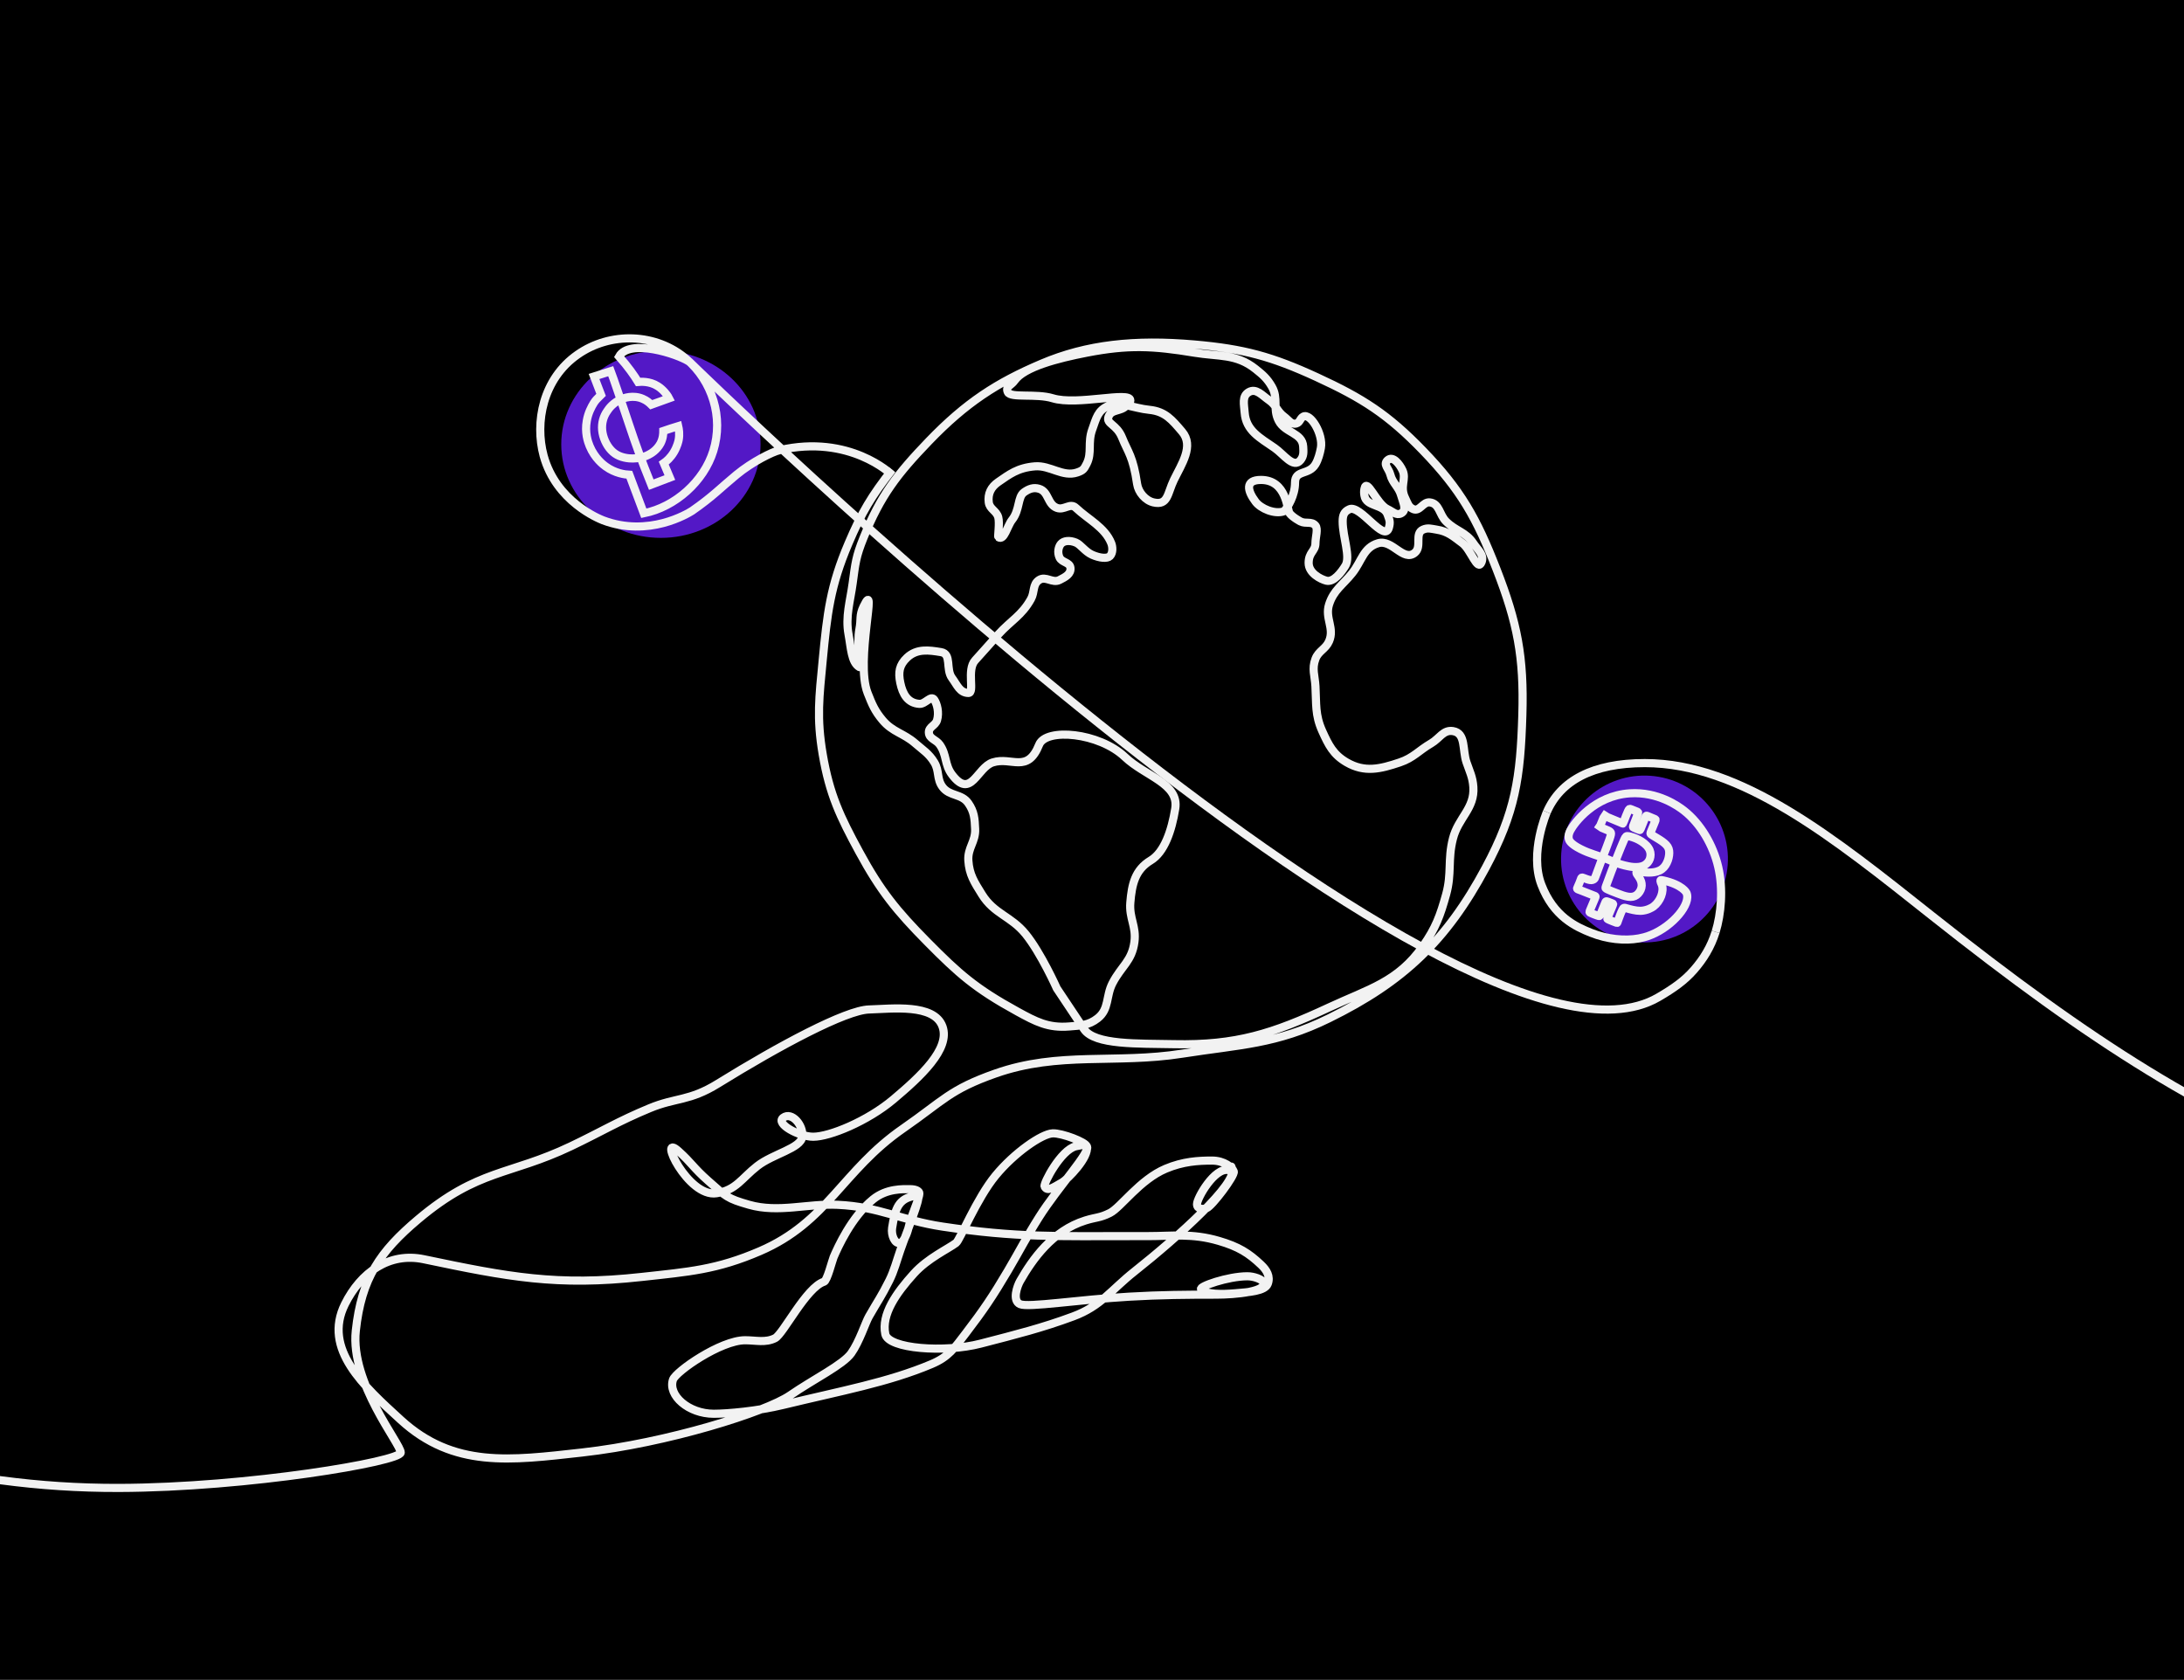 <svg width="537" height="413" viewBox="0 0 537 413" fill="none" xmlns="http://www.w3.org/2000/svg">
<rect x="0" y="0" width="537" height="413" fill="#808080" stroke="none"/>
<g clip-path="url(#clip0_3557_55)">
<rect width="1063" height="455" transform="translate(-232 -10)" fill="black"/>
<ellipse cx="162.5" cy="109.246" rx="24.5" ry="23" fill="#5318C6"/>
<circle cx="404.343" cy="211.203" r="20.512" transform="rotate(4 404.343 211.203)" fill="#5318C6"/>
<path d="M267.213 281.832C266.954 280.797 261.188 278.577 258.846 278.654C256.168 278.743 249.409 283.419 244.789 289.03C240.144 294.67 236.024 304.888 235.083 305.595C233.075 307.103 228.139 309.337 224.708 313.127C220.342 317.949 216.675 323.168 217.679 328.019C218.428 331.638 232.207 332.669 241.107 330.361C250.144 328.019 256.168 326.515 263.866 323.668C270.707 321.138 273.207 317.148 278.927 312.623C289.738 304.07 304.363 290.868 302.956 287.356C302.368 285.89 303.565 288.021 302.02 287.691C298.673 286.977 294.322 294.554 294.322 296.058C294.322 297.391 295.882 297.355 296.665 297.062C298.004 296.562 303.694 289.03 303.359 288.026C303.024 287.022 300.99 285.348 298.004 285.348C294.657 285.348 290.901 285.553 286.625 287.356C280.232 290.051 275.58 296.893 272.902 298.232C270.423 299.472 269.526 299.253 266.878 300.074C258.755 302.593 253.831 309.676 250.813 314.966C250.144 316.139 248.805 319.776 250.813 320.656C252.821 321.536 265.014 319.556 277.588 318.817C285.355 318.36 291.98 318.313 299.008 318.313C303.64 318.313 312.395 317.588 310.387 314.966C310.053 314.529 308.379 313.797 306.706 313.797C301.948 313.797 294.715 316.315 295.326 316.974C296.569 318.313 300.414 318.251 303.694 317.978C306.95 317.707 311.057 317.478 311.726 315.635C312.389 313.809 311.466 312.283 310.053 310.95C307.041 308.107 304.584 306.531 299.677 305.095C293.125 303.176 288.272 303.921 282.247 303.921C281.014 303.921 280.16 303.921 278.927 303.921C259.85 303.921 249.982 304.324 231.736 301.578C221.571 300.049 216.234 296.691 205.965 296.223C198.504 295.884 191.394 298.267 184.21 296.223C178.799 294.684 178.521 294.215 174.17 290.368C170.39 287.027 170.154 286.018 166.807 283.005C161.513 278.241 169.144 294.495 176.178 293.381C181.024 292.613 182.349 289.703 186.219 286.687C190.079 283.678 196.929 282.337 197.263 279.489C197.598 276.642 194.647 273.249 192.578 274.804C190.57 276.312 196.532 279.489 199.941 279.489C203.957 279.489 213.243 275.718 219.687 270.287C226.257 264.75 233.744 257.904 231.736 252.379C229.678 246.717 219.353 248.028 213.663 248.198C207.973 248.368 191.771 256.991 176.513 266.436C169.484 270.787 166.195 269.803 159.778 272.461C152.001 275.682 147.964 278.208 140.367 281.832C125.272 289.032 117.608 287.356 102.882 299.74C93.396 307.717 88.871 314.297 87.486 327.184C86.1 340.071 98.531 354.958 98.531 357.136C98.531 359.315 61.044 365.748 29.25 365.838C-10.63 365.951 -43.816 355.174 -87.89 339.063C-113.058 329.863 -124.281 324.305 -145.854 319.669C-167.427 315.033 -190 325.573 -190 325.573M267.213 281.832C267.882 284.509 262.47 289.971 261.188 290.703C258.846 292.042 257.507 293.046 256.837 291.707C256.503 291.038 260.854 282.671 264.535 281.832C266.59 281.364 266.878 281.497 267.213 281.832ZM267.213 281.832C268.396 283.015 260.157 291.845 255.499 299.236C252.35 304.231 250.799 307.371 247.801 312.458C244.119 318.704 241.777 322.164 237.426 327.853C234.66 331.469 233.252 333.612 229.058 335.382C218.349 339.902 206.936 341.933 192.578 345.422C186.323 346.942 178.855 347.6 175.509 347.6C169.283 347.6 164.186 343.08 165.468 339.233C166.137 337.225 177.182 329.527 183.206 329.527C185.85 329.527 188.205 330.205 190.57 329.023C192.578 328.019 198.267 316.474 202.618 315.135C203.368 314.905 204.652 309.832 204.961 309.111C205.965 306.768 209.312 299.236 214.667 294.885C218.013 292.166 222.03 292.377 223.703 292.377C225.481 292.377 226.046 293.001 226.046 293.381C226.046 294.885 224.131 298.477 223.369 301.913C223.034 303.421 222.183 305.358 221.361 305.595C220.022 305.98 219.072 303.669 219.353 301.913C220.022 297.732 220.641 295.136 224.038 294.215C225.947 293.698 225.475 293.813 225.712 294.05C226.381 294.719 223.222 302.077 221.361 307.437C220.518 309.863 219.832 312.504 218.683 314.801C216.675 318.817 215.951 319.672 213.663 323.668C212.799 325.176 211.32 329.861 209.312 332.704C207.304 335.547 200.133 339.028 194.251 343.08C188.369 347.131 164.129 354.794 143.044 357.136C125.488 359.087 111.572 361.018 98.531 349.104C89.424 340.784 79.322 331.703 84.808 320.656C88.688 312.844 95.684 307.821 104.22 309.611C124.971 313.962 136.915 316.258 157.77 313.962C169.34 312.688 176.201 312.214 186.888 307.603C203.485 300.443 207.166 287.766 222.03 277.481C231.91 270.644 233.454 267.912 244.789 263.928C260.357 258.457 274.338 261.627 290.641 259.073C304.985 256.827 313.754 256.77 326.787 250.371C345.042 241.409 355.674 231.317 365.276 213.39C372.611 199.697 373.848 191.263 374.313 175.736C374.738 161.539 373.108 153.161 367.954 139.925C363.097 127.453 359.181 120.431 349.881 110.807C341.264 101.89 335.038 97.919 323.775 92.734C312.716 87.642 305.782 85.757 293.653 84.701C278.956 83.423 267.213 84.701 256.168 89.387C245.123 94.073 237.517 98.984 228.389 108.464C220.619 116.533 216.515 121.839 212.324 132.227C210.437 136.906 210.327 138.442 209.647 143.441C209.047 147.845 207.827 151.621 208.643 155.99C209.25 159.24 209.312 162.853 211.32 164.022C211.609 164.191 210.622 158.243 211.32 154.651C211.793 152.217 211.248 151.365 212.324 149.131C216.01 141.476 210.223 162.473 213.328 170.381C214.419 173.158 215.088 174.793 217.01 177.075C219.485 180.016 222.146 180.237 225.042 182.765C226.992 184.466 228.378 185.242 229.728 187.45C231.021 189.566 230.266 191.477 231.736 193.475C233.477 195.84 236.422 195.077 238.095 197.491C239.558 199.601 239.657 201.284 239.768 203.85C239.902 206.923 237.902 208.477 238.095 211.548C238.315 215.06 239.59 216.922 241.442 219.915C244.411 224.715 248.588 225.244 252.152 229.621C255.96 234.297 259.85 243.008 259.85 243.008C262.464 246.929 263.929 249.128 266.543 253.049C269.157 256.97 279.889 256.545 288.633 256.73C303.942 257.056 312.905 254.155 326.787 247.694C336.549 243.15 343.709 241.456 349.881 232.633C352.999 228.174 354.117 225.158 355.57 219.915C357.012 214.712 355.911 211.424 357.244 206.193C358.561 201.018 362.646 198.801 362.264 193.475C362.089 191.039 361.382 189.76 360.59 187.45C359.527 184.349 360.483 180.256 357.244 179.752C354.873 179.384 353.963 181.559 351.889 182.765C348.846 184.533 347.526 186.327 344.191 187.45C339.36 189.076 335.553 189.997 331.138 187.45C327.831 185.543 326.687 183.231 325.114 179.752C323.316 175.778 323.686 173.063 323.44 168.708C323.293 166.098 322.516 164.459 323.44 162.014C324.198 160.009 325.931 159.628 326.787 157.663C328.196 154.428 325.715 151.989 326.787 148.627C327.923 145.065 330.143 143.849 332.477 140.929C334.848 137.96 335.195 134.65 338.836 133.566C342.33 132.525 345.046 138.211 347.872 135.908C349.699 134.42 347.725 131.171 349.881 130.219C351.076 129.691 351.935 130.02 353.227 130.219C356.001 130.645 357.337 131.887 359.586 133.566C361.66 135.113 363.311 140.654 364.272 138.251C365.011 136.403 363.366 135.223 362.264 133.566C360.41 130.778 357.941 130.574 355.57 128.211C353.863 126.509 353.95 123.786 351.554 123.525C349.865 123.341 349.123 125.809 347.538 125.198C346.318 124.729 346.114 123.69 345.53 122.521C344.068 119.598 345.864 117.84 344.86 115.662C344.13 114.079 342.468 111.976 341.179 113.15C340.019 114.206 341.455 115.148 341.848 116.666C342.411 118.843 343.935 119.682 344.525 121.852C344.971 123.491 346.022 125.397 344.525 126.203C343.324 126.849 342.421 125.763 341.179 125.198C338.481 123.973 336.052 117.269 335.489 120.178C335.365 120.82 335.39 121.206 335.489 121.852C335.925 124.697 340.196 123.832 341.179 126.537C341.672 127.894 341.89 128.325 341.513 129.719C340.461 133.616 334.485 124.029 331.807 125.198C330.442 125.795 330.134 126.72 330.134 128.211C330.134 132.062 332.142 136.917 330.803 139.09C329.822 140.684 327.933 143.226 326.118 142.772C324.779 142.437 321.767 140.959 321.767 138.421C321.767 135.743 323.44 135.556 323.44 133.566C323.44 132.062 324.15 130.054 323.44 129.215C322.478 128.077 321.089 128.882 319.759 128.211C319.759 128.211 317.881 127.237 317.081 126.203C316.445 125.38 316.412 118 310.053 118C306.036 118 306.706 120.683 308.714 123.36C309.969 125.033 313.4 126.537 315.742 125.698C316.638 124.699 318.42 121.852 318.42 118.674C318.42 115.428 321.756 116.929 323.44 114.154C324.108 113.053 324.551 111.405 324.779 110.138C325.39 106.739 322.204 101.436 320.428 102.44C319.623 102.895 319.643 103.859 318.755 104.113C317.461 104.483 316.829 103.234 315.742 102.44C314.025 101.184 313.812 99.632 312.061 98.424C310.323 97.225 308.863 95.349 307.041 96.415C305.315 97.425 305.895 99.441 306.036 101.436C306.352 105.876 309.736 107.608 313.4 110.138C315.661 111.699 318.015 115.274 319.759 113.15C320.604 112.119 320.504 111.134 320.428 109.803C320.234 106.388 315.965 106.487 314.404 103.444C312.882 100.479 314.392 97.965 312.73 95.077C311.577 93.072 310.523 92.166 308.714 90.726C303.953 86.933 299.658 87.704 293.653 86.71C283.466 85.022 277.349 84.74 267.213 86.71C260.031 88.105 251.817 90.226 249.474 93.573C248.569 94.866 247.16 94.972 247.801 96.415C248.47 97.924 254.776 96.679 258.846 97.924C264.87 99.767 277.923 96.105 277.923 98.424C277.923 99.077 277.357 99.278 276.919 99.762C275.58 101.242 273.249 100.564 272.568 102.44C271.898 104.283 274.547 104.21 275.915 107.63C277.328 111.164 278.592 112.15 279.596 119.009C279.892 121.029 281.622 123.068 283.612 123.525C287.22 124.353 287.018 121.331 288.633 118C290.515 114.119 293.653 109.638 290.641 106.121C288.188 103.258 286.529 101.158 282.608 100.766C278.687 100.374 275.245 98.588 272.568 99.762C269.89 100.936 269.588 102.752 268.552 105.622C267.389 108.839 268.552 111.311 267.213 113.989C266.531 115.352 266.312 115.669 264.87 116.162C261.328 117.372 258.226 114.368 254.495 114.658C250.234 114.99 248.136 116.666 245.458 118.505C243.675 119.729 242.835 121.38 243.115 123.525C243.336 125.215 245.022 125.559 245.458 127.207C245.826 128.596 245.313 131.954 245.458 132.062C246.868 133.113 247.706 129.249 248.805 127.876C250.823 125.356 250.144 122.191 251.817 121.017C252.994 120.192 254.123 119.761 255.499 120.178C257.888 120.903 257.512 123.987 259.85 124.864C261.685 125.552 263.11 123.517 264.535 124.864C267.547 127.711 271.673 129.644 273.237 133.566C273.572 134.405 273.703 135.947 272.902 136.748C272.233 137.417 270.343 137.21 268.552 136.413C266.776 135.623 265.723 133.884 264.535 133.401C262.962 132.76 261.523 132.944 260.854 133.735C260.287 134.405 259.915 135.778 260.519 137.082C261.103 138.343 263.023 138.212 263.197 139.59C263.393 141.152 261.921 141.888 260.519 142.602C258.772 143.492 257.141 141.531 255.499 142.602C253.831 143.69 254.457 145.547 253.491 147.288C251.246 151.331 248.564 152.563 245.458 155.99C243.22 158.459 241.62 160.341 239.768 162.349C237.596 164.704 239.768 170.43 238.095 170.381C235.968 170.319 235.348 168.407 234.079 166.7C232.471 164.537 234.059 160.782 231.401 160.341C228.389 159.841 225.448 159.416 223.034 161.679C221.104 163.49 220.82 165.283 221.361 167.873C221.947 170.679 223.186 172.862 226.046 173.059C227.533 173.161 228.901 170.815 229.728 172.055C230.397 173.059 230.963 175.18 230.397 177.075C229.993 178.43 228.35 178.674 228.389 180.087C228.433 181.66 230.161 181.812 231.067 183.099C232.855 185.64 232.204 187.985 234.079 190.462C238.764 196.656 240.204 188.681 244.119 187.45C248.748 185.995 252.632 190.263 255.499 183.099C257.172 178.918 270.225 180.087 276.584 186.111C281.616 190.879 289.971 192.64 288.967 198.83C288.087 204.254 286.29 209.54 282.943 211.548C279.083 213.864 278.288 217.437 277.923 221.923C277.606 225.809 279.449 227.765 278.927 231.629C278.296 236.299 275.759 237.495 273.572 241.669C271.859 244.938 272.797 248.099 269.89 250.371C267.641 252.129 265.707 252.148 262.862 252.379C257.708 252.798 254.677 251.184 250.144 248.698C239.768 243.008 235.722 239.378 228.054 231.629C220.442 223.936 216.491 219.047 211.32 209.54C206.518 200.71 203.98 195.349 202.284 185.442C200.762 176.553 201.424 171.326 202.284 162.349C203.381 150.89 204.128 144.155 208.643 133.566C211.86 126.019 214.278 121.939 219.353 115.493" stroke="#F2F2F2" stroke-width="2"/>
<path d="M421.838 229.121C420.686 232.833 418.826 235.815 416.483 238.493C414.14 241.17 411.487 243.018 407.781 245.186C358.582 273.969 169.54 88.971 169.54 88.971C166.544 86.962 154.689 83.194 152.209 87.663C154.419 90.139 155.982 92.4 156.898 93.907C157.545 93.853 159.755 93.692 161.695 94.93C163.096 95.791 164.067 97.191 164.228 97.46C164.336 97.675 164.444 97.837 164.498 97.944C163.043 98.482 161.587 98.967 160.132 99.505C159.701 99.075 159.054 98.482 158.03 98.052C155.659 97.029 153.395 97.89 152.856 98.106C150.754 98.967 149.676 100.474 149.299 101.066C148.383 102.358 147.898 103.973 148.059 105.749C148.221 107.526 149.084 109.464 150.269 110.702C151.455 111.993 153.018 112.532 154.689 112.693C157.222 112.909 159.054 112.047 159.432 111.832C160.078 111.509 161.48 110.702 162.396 109.033C163.043 107.795 163.096 106.611 163.096 105.965C164.336 105.534 165.522 105.157 166.761 104.78C166.923 105.48 167.139 106.718 166.869 108.172C166.815 108.441 166.546 109.733 165.683 111.186C164.875 112.532 163.905 113.393 163.204 113.877C163.689 115.062 164.228 116.246 164.713 117.43C163.204 118.022 161.641 118.561 160.132 119.153C158.893 116.084 157.922 113.555 157.276 111.832C155.228 106.234 154.365 103.273 151.778 95.845C151.185 94.015 150.593 92.454 150.161 91.269C148.814 91.7 147.413 92.131 146.065 92.561C146.658 94.068 147.197 95.576 147.79 97.083C147.628 97.244 147.359 97.513 147.089 97.783C147.089 97.783 146.443 98.375 146.011 99.075C145.419 100.043 144.61 101.551 144.287 103.435C143.748 106.341 144.556 108.656 144.987 109.679C146.227 112.693 148.383 114.308 148.922 114.685C151.293 116.407 153.719 116.677 154.743 116.73C155.928 119.906 157.114 123.028 158.3 126.204C166.061 124.643 173.067 118.345 175.385 110.863C177.972 102.52 175.061 93.692 168.863 88.363C161.318 81.796 150 81.58 142.023 87.178C133.454 93.153 131.459 103.865 133.669 112.047C136.741 123.298 147.197 127.496 148.275 127.927C159.485 132.179 169.133 126.258 170.157 125.612C175.277 122.059 177.178 119.948 181.085 116.73C184.992 113.512 189.914 111.097 191.615 110.702C208.922 106.675 219.178 116.638 219.178 116.638" stroke="#F2F2F2" stroke-width="2" stroke-miterlimit="10"/>
<path d="M421.839 229.12C423.177 224.769 423.742 218.59 422.479 213.174C421.24 207.778 418.134 202.493 414.044 199.3C412.665 198.223 407.657 194.603 400.736 195.053C391.971 195.633 387.041 202.405 386.112 204.186C385.913 204.578 385.518 205.407 385.742 206.3C385.822 206.642 386.152 207.502 388.619 208.748C391.086 209.994 392.524 210.169 395.648 211.433C395.854 211.52 397.833 212.49 400.353 212.987C401.158 213.164 402.084 213.241 402.905 213.154C403.726 213.066 404.375 212.801 404.853 212.357C405.355 211.932 405.685 211.329 405.791 210.663C405.915 209.972 405.811 209.175 405.297 208.443C404.804 207.687 403.878 206.976 402.907 206.468C401.961 205.978 400.97 205.69 400.414 205.596C399.858 205.502 399.757 205.578 399.328 206.498C398.9 207.417 398.211 209.194 397.396 211.225C396.58 213.256 395.725 215.532 395.285 216.759C394.821 217.966 394.791 218.1 394.761 218.234C394.751 218.345 394.76 218.431 395.243 218.664C395.726 218.897 396.64 219.28 397.616 219.636C398.573 220.015 399.549 220.37 400.369 220.48C401.189 220.589 401.832 220.477 402.401 220.067C402.97 219.657 403.421 218.954 403.589 218.259C403.757 217.564 403.618 216.858 403.339 216.276C403.06 215.693 402.684 215.231 402.475 214.903C402.29 214.595 402.335 214.394 402.503 214.332C402.691 214.247 402.978 214.282 403.467 214.361C403.956 214.44 404.665 214.54 405.495 214.539C406.325 214.539 407.295 214.414 408.085 214.024C408.874 213.635 409.459 212.961 409.834 212.156C410.233 211.371 410.422 210.455 410.432 209.711C410.442 208.967 410.268 208.352 409.702 207.735C409.159 207.137 408.223 206.537 407.477 206.092C406.732 205.647 406.221 205.351 405.982 205.158C405.744 204.965 405.758 204.898 406.002 204.304C406.246 203.71 406.7 202.613 406.925 202.043C407.149 201.473 407.149 201.473 406.762 201.318C406.35 201.143 405.575 200.832 405.164 200.657C404.753 200.482 404.733 200.506 404.489 201.1C404.226 201.718 403.762 202.925 403.518 203.519C403.274 204.113 403.278 204.156 402.958 204.015C402.661 203.894 402.025 203.655 401.748 203.51C401.451 203.389 401.446 203.345 401.69 202.751C401.911 202.138 402.379 200.974 402.619 200.337C402.863 199.743 402.858 199.7 402.538 199.559C402.193 199.399 401.49 199.146 401.078 198.971C400.691 198.816 400.581 198.805 400.313 199.38C400.026 199.979 399.581 201.162 399.341 201.799C399.102 202.436 399.082 202.46 399.063 202.484C399.044 202.508 399.02 202.489 398.288 202.173C397.513 201.862 396.006 201.235 395.274 200.92C394.499 200.609 394.499 200.609 394.475 200.589C394.475 200.589 394.456 200.613 394.261 201.049C394.066 201.485 393.719 202.352 393.529 202.831C393.358 203.286 393.339 203.31 393.339 203.31C393.362 203.329 393.362 203.329 393.774 203.504C394.161 203.659 394.936 203.97 395.396 204.184C395.855 204.397 396.002 204.557 396.087 204.744C396.153 204.956 396.137 205.22 395.716 206.422C395.295 207.625 394.47 209.766 393.796 211.476C393.165 213.182 392.686 214.456 392.432 215.16C392.177 215.865 392.128 216.023 391.945 216.152C391.762 216.28 391.454 216.466 390.941 216.367C390.409 216.293 389.72 215.972 389.313 215.841C388.926 215.685 388.868 215.757 388.761 215.987C388.654 216.217 388.526 216.667 388.35 217.079C388.175 217.491 388.018 217.879 387.892 218.133C387.765 218.386 387.731 218.478 387.827 218.555C387.879 218.637 388.061 218.705 388.764 218.958C389.492 219.23 390.721 219.712 391.429 220.008C392.133 220.261 392.271 220.334 392.3 220.396C392.352 220.478 392.298 220.593 392.035 221.211C391.752 221.853 391.284 223.017 391.02 223.634C390.757 224.252 390.742 224.319 391.13 224.475C391.498 224.654 392.225 224.927 392.656 225.078C393.087 225.229 393.202 225.282 393.322 225.182C393.443 225.082 393.502 224.813 393.751 224.262C393.975 223.692 394.322 222.825 394.532 222.322C394.742 221.819 394.791 221.661 394.896 221.628C394.978 221.576 395.112 221.605 395.385 221.707C395.658 221.81 396.069 221.984 396.318 222.067C396.548 222.174 396.639 222.208 396.643 222.251C396.672 222.314 396.614 222.386 396.408 222.932C396.179 223.459 395.74 224.488 395.516 225.058C395.272 225.652 395.199 225.791 395.208 225.878C395.217 225.964 395.284 225.979 395.652 226.158C396.02 226.338 396.724 226.591 397.111 226.746C397.499 226.902 397.566 226.916 397.609 226.912C397.672 226.883 397.687 226.816 397.921 226.136C398.161 225.499 398.601 224.272 398.912 223.693C399.199 223.094 399.334 223.124 400.056 223.353C400.799 223.558 402.106 223.944 403.329 223.945C404.965 223.925 406.319 223.082 406.561 222.882C408.263 221.609 409.206 219.127 408.603 217.53C408.489 217.28 408.13 216.554 408.332 216.401C408.352 216.377 408.462 216.387 408.639 216.412C408.773 216.442 408.86 216.433 408.884 216.452C413.736 217.532 414.663 219.509 414.663 219.509C415.906 222.218 411.34 227.662 406.018 229.843C404.7 230.398 403.629 230.599 402.966 230.735C399.449 231.37 395.187 230.927 391.269 229.376C387.35 227.825 382.009 225.343 378.996 217.53C375.984 209.718 380.337 199.665 380.337 199.665" stroke="#F2F2F2" stroke-width="2" stroke-miterlimit="10"/>
<path d="M380.337 199.666C383.684 191.969 391.575 187.618 404.435 187.62C428.198 187.623 451.043 206.168 474.966 225.127C514.212 256.23 542.91 274.696 580.058 288.552C622.392 304.342 652.296 300.91 695.757 288.552C740.652 275.786 797.07 240.338 797.07 240.338" stroke="#F2F2F2" stroke-width="2" stroke-miterlimit="10"/>
</g>
<defs>
<clipPath id="clip0_3557_55">
<rect width="537" height="413" fill="white"/>
</clipPath>
</defs>
</svg>

